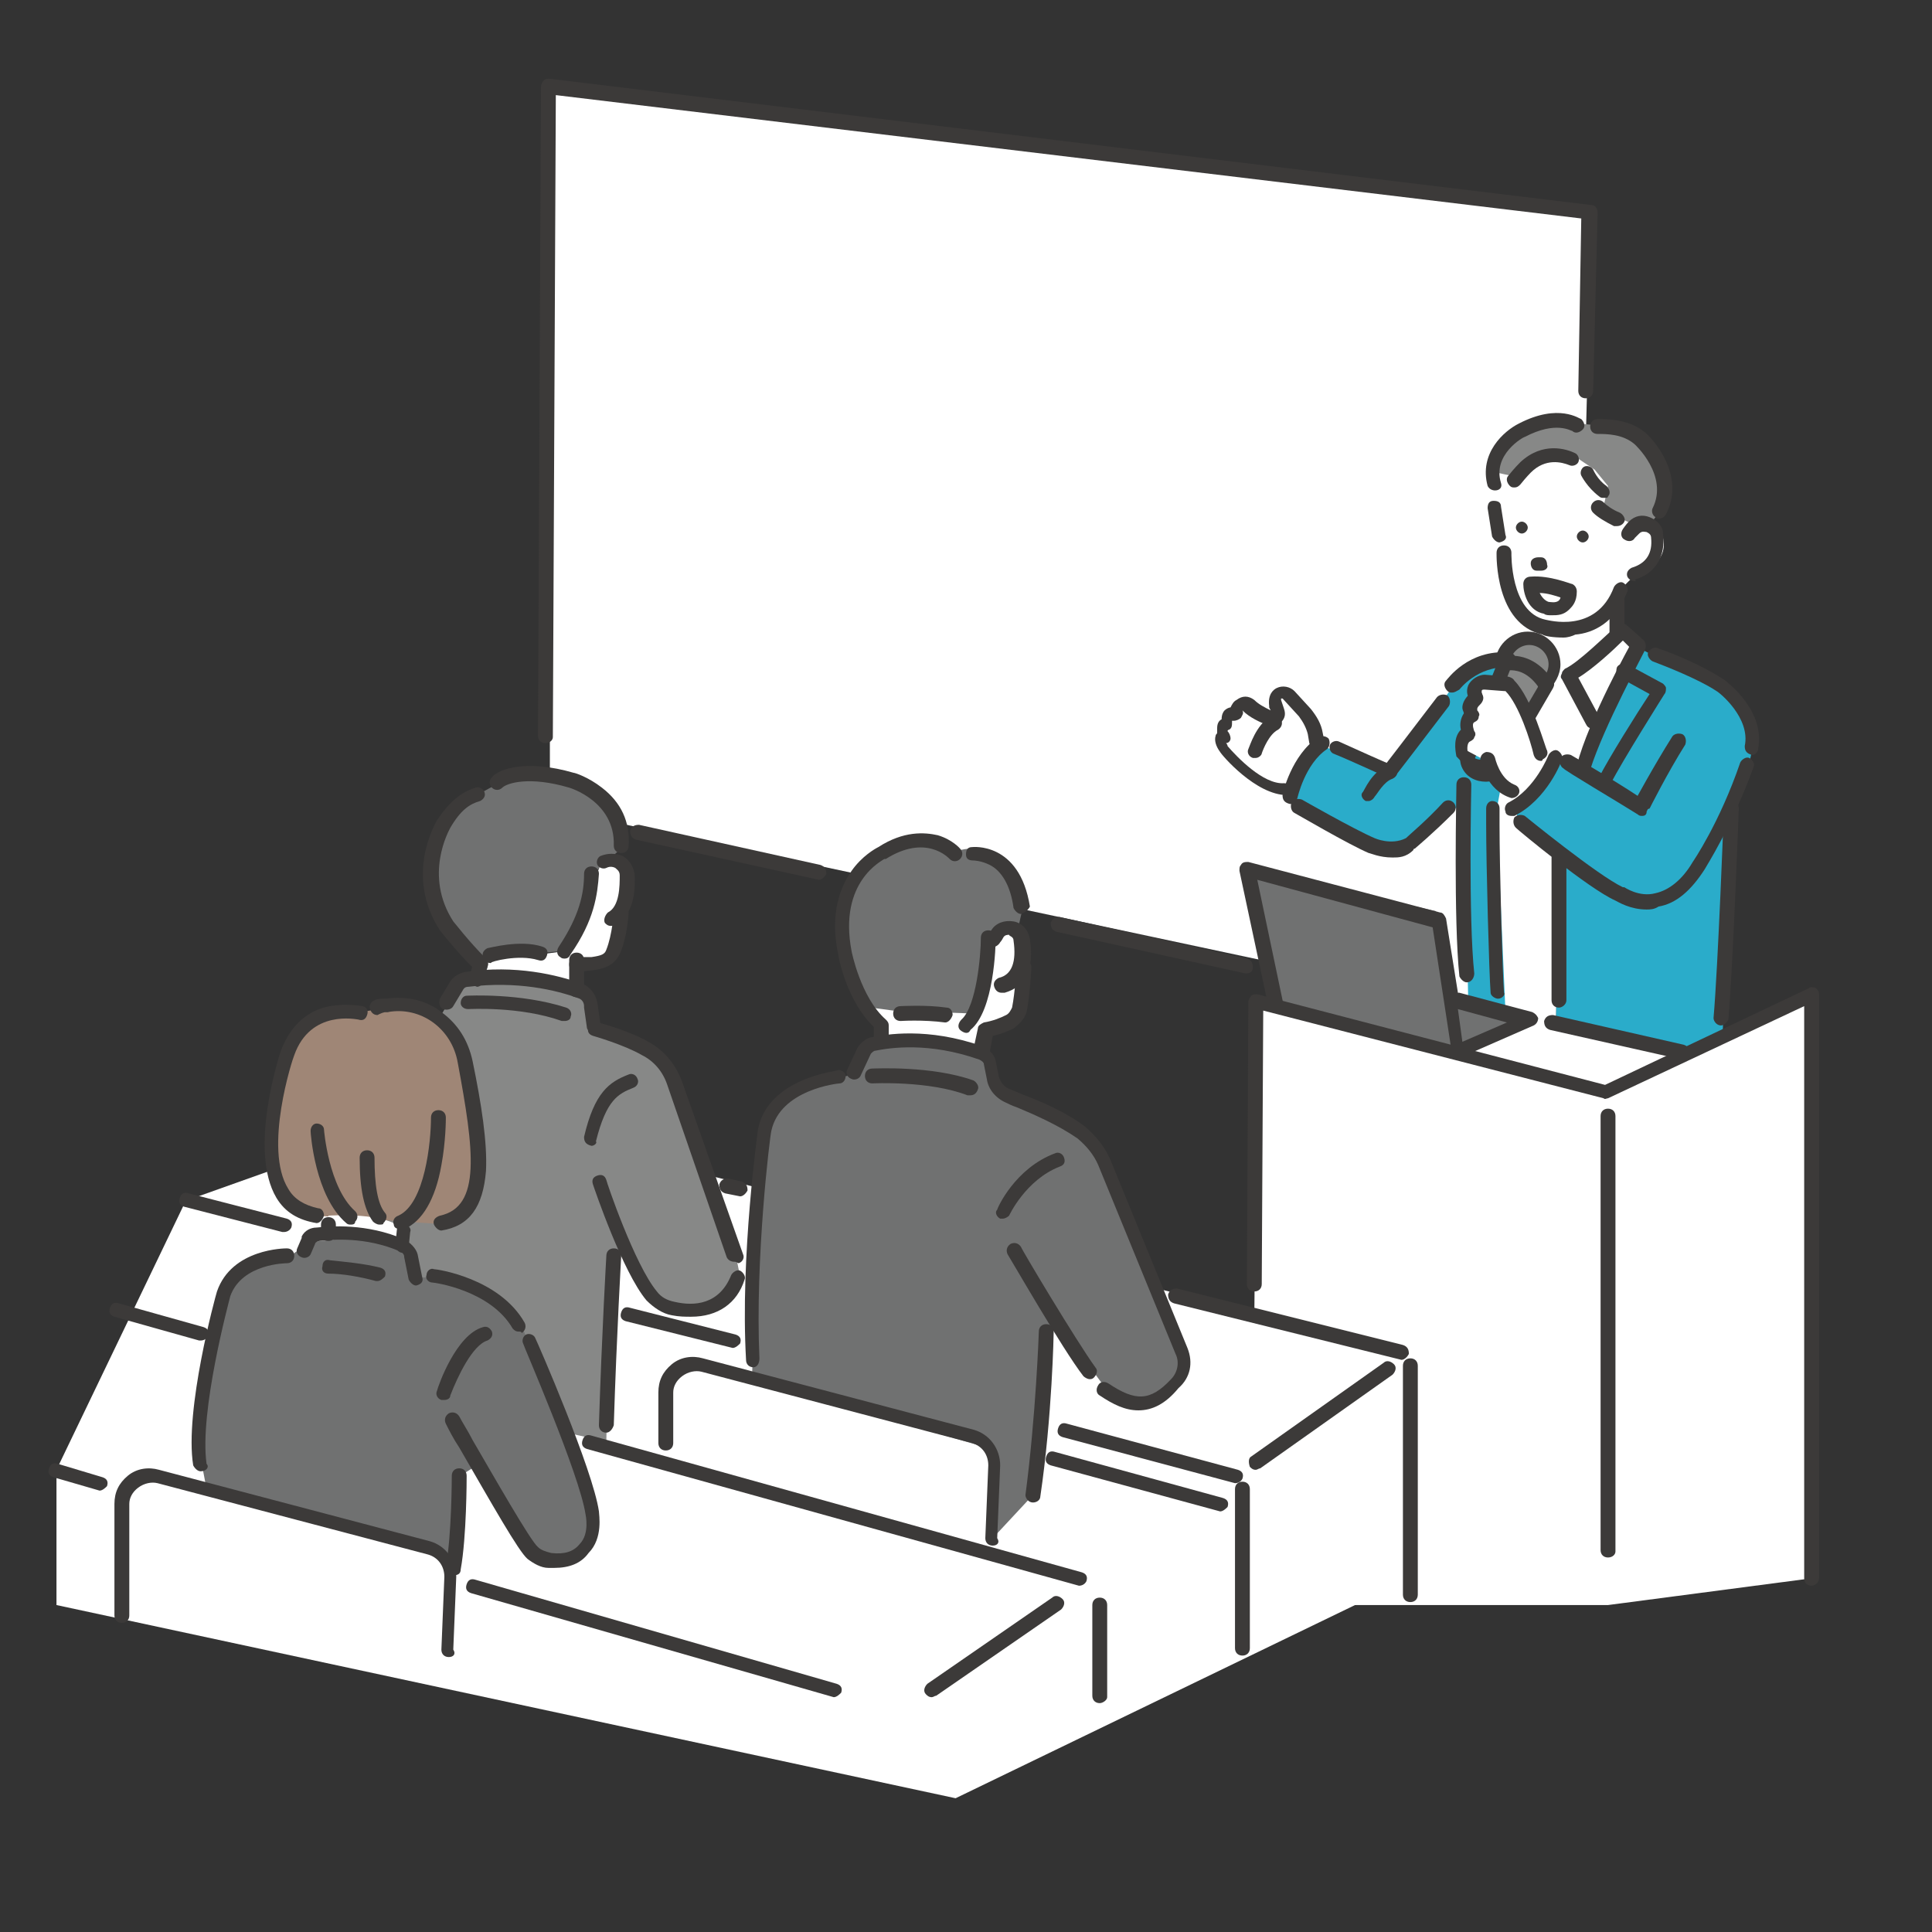<?xml version="1.0" encoding="utf-8"?>
<!-- Generator: Adobe Illustrator 28.1.0, SVG Export Plug-In . SVG Version: 6.00 Build 0)  -->
<svg version="1.1" id="レイヤー_1" xmlns="http://www.w3.org/2000/svg" xmlns:xlink="http://www.w3.org/1999/xlink" x="0px"
	 y="0px" viewBox="0 0 130 130" style="enable-background:new 0 0 130 130;" xml:space="preserve">
<rect x="0" y="0" width="130" height="130" fill="#333333" stroke="none"/>
<style type="text/css">
	.st0{fill:none;}
	.st1{fill:#FFFFFF;}
	.st2{fill:#878887;}
	.st3{fill:#2AACCA;}
	.st4{fill:#707171;}
	.st5{fill:#9F8676;}
	.st6{fill:#3C3A39;}
</style>
<rect class="st0" width="130" height="130"/>
<g>
	<polygon class="st1" points="37,5.8 37,54.4 98,67.4 105.8,64.1 107.1,14.4 	"/>
	<polygon class="st1" points="84.4,88.6 84.6,67.4 91.7,65.6 113.2,70.8 114.5,70.3 121.9,66.9 121.9,106.2 108.2,108 83.1,108 	"/>
	<polygon class="st1" points="3.8,98.9 12.5,80.8 29.9,74.6 94.9,91 94.9,106.2 64.3,121 3.8,108 	"/>
	<polygon class="st1" points="103,40.9 102.8,45.2 100.5,51.5 100.8,68.1 104.7,68.8 104.9,56.7 107.5,48.7 110.2,43.6 108.8,42.4 
		108.3,39.8 	"/>
	<path class="st2" d="M102.3,33.7l-1.8-1.6c0,0,0.3-4.8,5.7-3.6l2.2,0.2c0,0,4.4,0.8,3.3,5.7l-1.3,1.7L102.3,33.7z"/>
	<path class="st3" d="M101.5,44.4c0,0-2.8,0.1-3.6,1.6l-4.1,5.7l-4.9-1.5c0,0-2.3,1.6-2.1,3.5l0.7,0.8l5.4,2.7h1.5l3.1-2.6l1-0.5
		l0.3,13.5l2.5,0.5l-0.6-13.6l0.7-3.7L101.5,44.4z"/>
	<path class="st3" d="M109.9,43.4c0,0-3.1,6.7-3.4,8.2l-1.9-0.7c0,0-0.9,2.6-2.7,3.2l0.4,1.7l2.6,1.6l-0.2,11.4l8.3,2l1.5-0.5
		l1.2-0.3l0.2-0.1l0.6-14.9l1-3.2c0,0,0.5-0.8,0.4-2.5c0,0-1.3-4-5.9-4.8L109.9,43.4z"/>
	<path class="st2" d="M100,49.5l1.2-5.5c0,0,0.7-1.8,2.5-0.9c0,0,1.4,0.5,0.9,2.1l-2.9,4.9L100,49.5z"/>
	<path class="st4" d="M65.3,68.7c0,0-4.7-1.1-6.3-0.4c0,0-4.8-6.8,0-10.6c0,0,2.5-2.2,5.3-0.4c0,0,2.6-1.1,3.6,1.9l1,1.5l-0.4,1.8
		l-2,0.8C66.5,63.3,66.3,67.1,65.3,68.7z"/>
	<path class="st4" d="M32.2,65c0,0-3-2.8-3.3-6.5c0,0,0.1-4.2,3.2-5l1.8-1c0,0,4.9-0.8,7.2,2.1l0.8,2.4L40,58.7c0,0-0.9,4.2-2,5.3
		C38,64,34.8,64.1,32.2,65z"/>
	<path class="st4" d="M50.6,92.8L51,79.9c0,0,0.2-5.6,2.5-6.4l2.6-0.9l1.3-0.3l1.2-1.9c0,0,4.9-0.4,7.4,0.3l1,2.5l6,2.9
		c0,0,1.5,2.6,2.2,4.2L79.6,91c0,0,0.1,4.7-5,2.7l-3.3-4.5l-0.9,0.5l-0.9,10.9l-2.7,2.9l-0.1-6L50.6,92.8z"/>
	<path class="st2" d="M25.2,84.5L27,72.8l3.1-5.2l0.7-1.5c0,0,6.8-0.5,8.9,1.2l0.4,1.9l4,1.7l1.6,2.7l3.8,10.8l0.3,1.5
		c0,0-1.5,3.8-5.3,1.6L42.2,84L41,84.5L40.8,97L26,93.7L25.2,84.5z"/>
	<path class="st5" d="M21.3,81.8c0,0-3.7-0.7-3-5.7c0,0,0-9,6-8l2.3-0.4c0,0,5.2-0.7,5.4,7c0,0,2.2,5.7-1.8,7.7L21.3,81.8z"/>
	<path class="st4" d="M13.9,100.2l-0.4-2.1c0,0,0-9.7,2.5-12.3c0,0,2.3-1.5,3.4-1.2l1.4-1c0,0,5-0.8,6.4,0.4l0.8,2c0,0,4.8-0.7,7,3
		l1.2,2.8l3.7,10.3c0,0-0.5,4.3-4.2,2.4l-3.6-5.9l-1.3,0.8l-0.2,6.6l-1.6-1.6L13.9,100.2z"/>
	<path class="st1" d="M100.7,31.8L101,36l0.3,1.4c0,0,0.2,4.2,3.1,4.9c0,0,3.7,0.7,4.6-2.6l1.2-1.2c0,0,2.7-0.6,1.4-3.1h-1.5
		l-1.2-0.6l-1-0.7l0.3-1.4l-0.9-1.1l-1.5-1c0,0-2.3-0.7-3.7,1.5L100.7,31.8z"/>
	<path class="st1" d="M88.8,50.1c0,0-0.3-3.2-2.2-3.4L86,46.6l-0.2,1.7L84,47.4l-1.3,0.7l-0.5,1.7c0,0,1.8,2.7,4.4,3.2L88.8,50.1z"
		/>
	<path class="st1" d="M58.6,67.8l0.8,1V70l6.7,0.8l0.3-1.6l2-0.8l0.6-3c0,0,1-4.3-1.4-2.6l-0.9,0.4l-1.2,5L60.1,68L58.6,67.8z"/>
	<path class="st1" d="M32.2,64.9c0,0,1.4-1,4.3-0.7L38,64l1.8-4.4l0.7-1.6c0,0,1.4-1.2,1.6,0.9l-0.8,2.8l-0.3,3l-2.2,0.2v1.8
		L32,65.9L32.2,64.9z"/>
	<path class="st1" d="M21.8,83l0.3-1.2c0,0,4-0.3,5.1,1l-0.1,1C27.1,83.8,22.9,82.6,21.8,83z"/>
	<polygon class="st4" points="85.8,68.1 83.8,58.5 96.6,61.3 97.7,67.3 102.9,68.7 97.9,70.9 	"/>
	<path class="st6" d="M100.9,36.5c-0.2,0-0.4-0.2-0.5-0.4l-0.3-1.9c0-0.3,0.1-0.5,0.4-0.5s0.5,0.1,0.5,0.4l0.3,1.9
		C101.4,36.2,101.3,36.4,100.9,36.5C101,36.5,101,36.5,100.9,36.5z"/>
	<path class="st6" d="M105.2,42.9c-0.7,0-1.3-0.1-1.4-0.2c-3.2-0.7-3.1-5.3-3.1-5.5c0-0.3,0.2-0.5,0.5-0.5s0.5,0.2,0.5,0.5l0,0
		c0,0-0.1,4,2.3,4.5l0,0c0.1,0,3.4,1,4.6-2.2c0.1-0.2,0.4-0.4,0.6-0.3c0.2,0.1,0.4,0.4,0.3,0.6c-0.8,2.1-2.3,2.8-3.5,2.9
		C105.8,42.8,105.5,42.9,105.2,42.9z"/>
	<path class="st6" d="M110,39.1c-0.2,0-0.4-0.1-0.5-0.3c-0.1-0.3,0.1-0.5,0.3-0.6c1-0.3,1.4-1,1.3-2c0-0.2-0.1-0.3-0.3-0.4
		c-0.1,0-0.3-0.1-0.5,0.1c-0.2,0.2-0.3,0.3-0.3,0.3c-0.1,0.2-0.4,0.3-0.7,0.1c-0.2-0.1-0.3-0.4-0.1-0.7c0,0,0.2-0.3,0.4-0.5
		c0.4-0.4,0.9-0.5,1.4-0.3s0.9,0.6,0.9,1.1c0.2,1.5-0.5,2.7-1.9,3.1C110.1,39.1,110.1,39.1,110,39.1z"/>
	<path class="st6" d="M102.8,35.5c0,0.2-0.2,0.4-0.4,0.4s-0.4-0.2-0.4-0.4s0.2-0.4,0.4-0.4S102.8,35.3,102.8,35.5z"/>
	<path class="st6" d="M106.9,36.1c0,0.2-0.2,0.4-0.4,0.4c-0.2,0-0.4-0.2-0.4-0.4s0.2-0.4,0.4-0.4C106.7,35.7,106.9,35.9,106.9,36.1z
		"/>
	<path class="st6" d="M103.7,38.4L103.7,38.4h-0.3c-0.3,0-0.4-0.3-0.4-0.5c0-0.3,0.3-0.4,0.5-0.4h0.2c0.3,0,0.4,0.3,0.4,0.5
		C104.2,38.2,104,38.4,103.7,38.4z"/>
	<path class="st6" d="M104.4,41.4c-0.2,0-0.4,0-0.5-0.1c-1.1-0.2-1.4-1.4-1.4-2c0-0.3,0.2-0.5,0.5-0.5c1.3-0.1,2.7,0.5,2.8,0.5
		c0.2,0.1,0.3,0.3,0.3,0.5c0,0.7-0.3,1-0.5,1.2C105.2,41.4,104.8,41.4,104.4,41.4z M103.6,39.9c0.1,0.2,0.3,0.5,0.6,0.6l0,0
		c0.1,0,0.5,0.1,0.7-0.1c0,0,0.1-0.1,0.1-0.2C104.7,40.1,104.1,39.9,103.6,39.9z"/>
	<path class="st6" d="M101.9,32.8c-0.1,0-0.2,0-0.3-0.1c-0.2-0.2-0.3-0.5-0.1-0.7c0.4-0.5,0.7-0.8,0.8-0.9c1.5-1.4,3.1-0.9,3.7-0.6
		c0.2,0.1,0.3,0.4,0.2,0.6c-0.1,0.2-0.4,0.3-0.6,0.2c-0.5-0.2-1.6-0.5-2.6,0.5l0,0c0,0-0.3,0.3-0.7,0.8
		C102.2,32.7,102.1,32.8,101.9,32.8z"/>
	<path class="st6" d="M100.6,33c-0.2,0-0.4-0.1-0.5-0.3c-0.6-2.2,1.1-3.7,2.1-4.2c2.7-1.4,4.1-0.3,4.2-0.3c0.2,0.2,0.3,0.5,0.1,0.7
		c-0.2,0.2-0.5,0.3-0.7,0.1c-0.1,0-1.1-0.7-3.2,0.4c-0.1,0-2.2,1.2-1.6,3.1C101.1,32.8,100.9,33,100.6,33
		C100.7,33,100.6,33,100.6,33z"/>
	<path class="st6" d="M107.9,33.5c-0.1,0-0.2,0-0.3-0.1c-0.8-0.6-1.2-1.4-1.2-1.4c-0.1-0.2,0-0.5,0.2-0.6s0.5,0,0.6,0.2
		c0,0,0.3,0.7,0.9,1.1c0.2,0.2,0.3,0.5,0.1,0.7C108.2,33.5,108.1,33.5,107.9,33.5z"/>
	<path class="st6" d="M108.8,35.4c-0.1,0-0.1,0-0.2,0c-0.6-0.3-1.1-0.6-1.4-0.9c-0.2-0.2-0.2-0.5,0-0.7s0.5-0.2,0.7,0
		s0.6,0.5,1.1,0.7c0.2,0.1,0.4,0.4,0.3,0.6C109.2,35.3,109,35.4,108.8,35.4z"/>
	<path class="st6" d="M111.6,34.9c-0.1,0-0.2,0-0.2-0.1c-0.2-0.1-0.3-0.4-0.2-0.6c1.1-2.2-1.2-4.3-1.2-4.3c-0.8-0.7-1.9-0.7-2.5-0.7
		c-0.3,0-0.5-0.2-0.5-0.5s0.2-0.5,0.5-0.5c0.7,0,2.1,0,3.2,0.9c1,0.9,2.6,3.2,1.4,5.5C112,34.8,111.8,34.9,111.6,34.9z"/>
	<path class="st6" d="M104,46.6c-0.2,0-0.3-0.1-0.4-0.2c-0.2-0.2-0.1-0.5,0.1-0.7c0.3-0.2,0.5-0.6,0.5-1c0-0.7-0.6-1.3-1.3-1.3
		c-0.7,0-1.3,0.6-1.3,1.3c0,0.3-0.2,0.5-0.5,0.5s-0.5-0.2-0.5-0.5c0-1.2,1-2.2,2.2-2.2s2.2,1,2.2,2.2c0,0.7-0.4,1.4-0.9,1.8
		C104.2,46.5,104.1,46.6,104,46.6z"/>
	<path class="st6" d="M100,52.6c-0.7,0-1.3-0.3-1.6-0.9c-0.2-0.4-0.2-0.8,0-1.2l2.4-6c0.1-0.1,0.2-0.2,0.3-0.3
		c0.1,0,1.9-0.6,3.4,1.6c0.1,0.2,0.1,0.3,0,0.5l-3.2,5.5C101,52.3,100.5,52.6,100,52.6L100,52.6z M101.6,45.1l-2.3,5.8
		c-0.1,0.1,0,0.3,0,0.4c0.1,0.2,0.3,0.4,0.7,0.4c0.2,0,0.3-0.1,0.4-0.2l3.1-5.3C102.7,45.1,101.9,45.1,101.6,45.1z"/>
	<path class="st6" d="M93.5,52.4c-0.1,0-0.2,0-0.3-0.1c-0.2-0.2-0.3-0.5-0.1-0.7c0,0,1.7-2.2,3.6-4.7c0.2-0.2,0.5-0.2,0.7-0.1
		c0.2,0.2,0.2,0.5,0.1,0.7c-1.9,2.5-3.6,4.7-3.6,4.7C93.8,52.3,93.7,52.4,93.5,52.4z"/>
	<path class="st6" d="M93.7,57.7c-0.9,0-1.5-0.3-1.6-0.3c-1.4-0.6-4.8-2.6-5-2.7c-0.2-0.1-0.3-0.4-0.2-0.7c0.1-0.2,0.4-0.3,0.7-0.2
		c0,0,3.5,2,4.9,2.6c0,0,1.1,0.5,2.1,0c0.2-0.2,1.4-1.2,2.5-2.4c0.2-0.2,0.5-0.2,0.7,0s0.2,0.5,0,0.7c-1.4,1.4-2.6,2.4-2.6,2.4
		s-0.1,0-0.1,0.1C94.6,57.7,94.1,57.7,93.7,57.7z"/>
	<path class="st6" d="M93.3,52.2c-0.1,0-0.1,0-0.2,0c0,0-2.4-1.1-3.4-1.5c-0.2-0.1-0.3-0.4-0.2-0.6c0.1-0.2,0.4-0.3,0.6-0.2
		c0.9,0.4,3.3,1.5,3.4,1.5c0.2,0.1,0.3,0.4,0.2,0.6C93.7,52.1,93.5,52.2,93.3,52.2z"/>
	<path class="st6" d="M86.8,54.1L86.8,54.1c-0.4-0.1-0.5-0.3-0.5-0.6c0-0.1,0.6-2.7,2.4-3.9c0.2-0.1,0.5-0.1,0.7,0.1
		c0.1,0.2,0.1,0.5-0.1,0.7c-1.5,1-2,3.3-2,3.3C87.2,54,87,54.1,86.8,54.1z"/>
	<path class="st6" d="M86.6,53.5c-2.1,0-4.4-2.7-4.5-2.9l0,0c-0.3-0.4-0.4-0.8-0.3-1.1c0-0.1,0.1-0.1,0.1-0.2c0-0.1,0-0.2,0-0.3
		c0-0.3,0.1-0.5,0.3-0.6c0-0.3,0.1-0.5,0.2-0.6s0.3-0.2,0.4-0.2c0.1-0.2,0.2-0.4,0.4-0.5c0.4-0.3,0.8-0.3,1.2,0
		c0.3,0.3,0.7,0.5,1.1,0.7l-0.1-0.2v-0.1c-0.1-0.8,0.3-1.1,0.5-1.2c0.4-0.2,0.9-0.1,1.2,0.2l1.1,1.2c0.4,0.5,0.7,1,0.8,1.6l0.1,0.5
		c0,0.3-0.1,0.5-0.4,0.6c-0.3,0-0.5-0.1-0.6-0.4L88,49.4c-0.1-0.4-0.3-0.8-0.6-1.2L86.3,47h-0.1l0,0v0.1l0.2,0.6
		c0.1,0.3,0.1,0.6-0.2,0.9c-0.2,0.2-0.6,0.3-0.9,0.2c-0.5-0.2-1.2-0.5-1.7-1c0.1,0.2,0,0.3-0.1,0.5c-0.1,0.1-0.3,0.2-0.5,0.2h-0.1
		c0,0,0,0,0,0.1c0,0.2,0,0.4-0.2,0.5c0,0-0.1,0-0.1,0.1c0.1,0.1,0.2,0.3,0.2,0.5c0,0.1-0.1,0.3-0.3,0.3c0,0,0.1,0.1,0.1,0.2
		c0.6,0.7,2.4,2.6,3.8,2.5c0.3,0,0.5,0.2,0.5,0.5C87.1,53.3,86.9,53.5,86.6,53.5L86.6,53.5z"/>
	<path class="st6" d="M84.5,51c0,0-0.1,0-0.2,0c-0.3-0.1-0.4-0.4-0.3-0.6c0.1-0.2,0.5-1.6,1.5-2.2c0.2-0.1,0.5-0.1,0.7,0.2
		c0.1,0.2,0.1,0.5-0.2,0.7c-0.6,0.3-1,1.3-1.1,1.6C84.9,50.8,84.7,51,84.5,51z"/>
	<path class="st6" d="M97.7,46.6c-0.1,0-0.2,0-0.3-0.1c-0.2-0.2-0.3-0.5-0.1-0.7c0.1-0.1,1.5-2.1,4.2-1.9c0.3,0,0.5,0.2,0.5,0.5
		s-0.2,0.5-0.5,0.5c-2.1-0.1-3.3,1.5-3.3,1.5C98,46.5,97.9,46.6,97.7,46.6z"/>
	<path class="st6" d="M98.7,66.1c-0.2,0-0.4-0.2-0.5-0.4C97.8,61.9,98,53.2,98,52.8c0-0.3,0.2-0.5,0.5-0.5s0.5,0.2,0.5,0.5
		c0,0.1-0.2,9,0.2,12.7C99.2,65.8,99,66.1,98.7,66.1L98.7,66.1z"/>
	<path class="st6" d="M92.1,53.9c-0.1,0-0.1,0-0.2,0c-0.2-0.1-0.4-0.4-0.2-0.6c0.1-0.1,0.6-1.4,1.7-1.8c0.3-0.1,0.5,0.1,0.6,0.3
		c0.1,0.3-0.1,0.5-0.3,0.6c-0.6,0.2-1,1-1.2,1.2C92.4,53.8,92.2,53.9,92.1,53.9z"/>
	<path class="st6" d="M104.9,67.8L104.9,67.8c-0.3,0-0.5-0.2-0.5-0.5c0-1.9,0-3.1,0-4.5c0-1.3,0-2.8,0-5.1c0-0.3,0.2-0.5,0.5-0.5
		s0.5,0.2,0.5,0.5c0,2.3,0,3.8,0,5.1c0,1.4,0,2.6,0,4.5C105.4,67.6,105.1,67.8,104.9,67.8z"/>
	<path class="st6" d="M115.8,69C115.8,69,115.7,69,115.8,69c-0.3,0-0.5-0.3-0.5-0.5c0.3-3.4,0.7-14,0.7-14.1c0-0.3,0.2-0.5,0.5-0.5
		s0.5,0.2,0.5,0.5c0,0.1-0.4,10.8-0.7,14.2C116.2,68.8,116,69,115.8,69z"/>
	<path class="st6" d="M100.8,67.2c-0.2,0-0.5-0.2-0.5-0.4c-0.1-1.2-0.3-8.6-0.3-11.4c0-0.6,0-1,0-1c0-0.3,0.2-0.5,0.4-0.5
		c0.3,0,0.5,0.2,0.5,0.5c0,0,0,0.2,0,1.1c0,2.8,0.2,10.1,0.3,11.3C101.3,66.9,101.1,67.2,100.8,67.2L100.8,67.2z"/>
	<path class="st6" d="M113.2,71.3L113.2,71.3l-8.9-2c-0.3-0.1-0.4-0.3-0.4-0.6c0.1-0.3,0.3-0.4,0.6-0.4l8.8,2
		c0.3,0.1,0.4,0.3,0.4,0.6C113.6,71.1,113.4,71.3,113.2,71.3z"/>
	<path class="st1" d="M101.7,53.2c0,0-1.3-0.4-1.7-2l-1.5-0.8l0.3-0.8c0,0-0.7-0.6-0.1-1.1c0,0-0.5-1.2,0.2-1.3c0,0-0.2-1.1,0.8-1.2
		l1.7,0.3l1.2,1.5l1.1,2.8l0.6,0.9c0,0-1,2.3-1.9,2.4L101.7,53.2z"/>
	<path class="st6" d="M103.7,51.2c-0.2,0-0.4-0.1-0.5-0.4c-0.2-0.9-1-3.4-1.9-4.3c0,0,0,0-0.1,0l-1.3-0.1c-0.1,0-0.2,0-0.2,0.1v0.1
		c0.1,0.2,0.1,0.5-0.1,0.6c-0.2,0.2-0.5,0.1-0.7-0.1c-0.1-0.2-0.3-0.5-0.1-1c0.2-0.4,0.7-0.7,1.1-0.7l1.3,0.1c0.3,0,0.6,0.1,0.7,0.3
		c1.2,1.2,2.1,4.6,2.2,4.7c0.1,0.3-0.1,0.5-0.3,0.6C103.8,51.2,103.7,51.2,103.7,51.2z"/>
	<path class="st6" d="M101.7,53.7L101.7,53.7c-1.7-0.5-2.1-2.5-2.1-2.5c0-0.3,0.1-0.5,0.4-0.6c0.3,0,0.5,0.1,0.6,0.4
		c0,0,0.3,1.4,1.3,1.8c0.3,0.1,0.4,0.4,0.3,0.6C102.1,53.6,101.9,53.7,101.7,53.7z"/>
	<path class="st6" d="M101.7,54.9c-0.2,0-0.4-0.1-0.4-0.3c-0.1-0.2,0-0.5,0.2-0.6c1.8-0.9,2.7-3.2,2.7-3.2c0.1-0.2,0.4-0.4,0.6-0.3
		c0.2,0.1,0.4,0.4,0.3,0.6c0,0.1-1,2.7-3.2,3.8C101.8,54.9,101.8,54.9,101.7,54.9z"/>
	<path class="st6" d="M110.8,61.2c-1.1,0-1.9-0.5-2.1-0.6c-1.8-0.8-6.5-4.7-6.7-4.9s-0.2-0.5-0.1-0.7c0.2-0.2,0.5-0.2,0.7-0.1
		c0,0,4.9,4,6.6,4.8h0.1c0,0,1,0.7,2.1,0.4c0.9-0.2,1.8-0.9,2.5-2.1l0,0c0,0,1.8-2.6,3.2-6.7c0.1-0.2,0.4-0.4,0.6-0.3
		c0.2,0.1,0.4,0.4,0.3,0.6c-1.5,4.1-3.2,6.7-3.3,6.9c-0.9,1.4-1.9,2.3-3.1,2.5C111.3,61.2,111,61.2,110.8,61.2z"/>
	<path class="st6" d="M110.5,54.9c-0.1,0-0.2,0-0.3-0.1c-1.1-0.7-5-3-5-3.1c-0.2-0.1-0.3-0.4-0.2-0.7c0.1-0.2,0.4-0.3,0.7-0.2
		c0.2,0.1,3.9,2.3,5,3.1c0.2,0.1,0.3,0.4,0.1,0.7C110.8,54.8,110.7,54.9,110.5,54.9z"/>
	<path class="st6" d="M117.9,50.8C117.9,50.8,117.8,50.8,117.9,50.8c-0.4-0.1-0.5-0.3-0.5-0.6c0.4-1.9-1.7-3.6-1.9-3.7
		c-1.2-0.8-3.5-1.7-4.3-2c-0.2-0.1-0.4-0.4-0.3-0.6c0.1-0.2,0.4-0.4,0.6-0.3c1.2,0.4,3.3,1.3,4.6,2.2l0,0c0.1,0.1,2.7,2,2.2,4.6
		C118.3,50.6,118.1,50.8,117.9,50.8z"/>
	<path class="st6" d="M108.8,43.2c-0.3,0-0.5-0.2-0.5-0.5v-2.3c0-0.3,0.2-0.5,0.5-0.5s0.5,0.2,0.5,0.5v2.3
		C109.3,43,109.1,43.2,108.8,43.2z"/>
	<path class="st6" d="M107.1,49c-0.2,0-0.3-0.1-0.4-0.3l-1.6-3c-0.1-0.1-0.1-0.2,0-0.4c0-0.1,0.1-0.2,0.2-0.3
		c0.9-0.4,2.8-2.3,3.5-2.9c0.2-0.2,0.5-0.2,0.7,0l0.9,0.8c0.2,0.2,0.2,0.5,0,0.7s-0.5,0.2-0.7,0l-0.5-0.5c-0.6,0.6-2,1.9-3,2.5
		l1.4,2.6c0.1,0.2,0,0.5-0.2,0.6C107.3,49,107.2,49,107.1,49z"/>
	<path class="st6" d="M106.5,52.1L106.5,52.1c-0.4-0.1-0.5-0.3-0.4-0.6c0.8-3.1,3.6-8.1,3.7-8.3s0.4-0.3,0.7-0.2
		c0.2,0.1,0.3,0.4,0.2,0.7c0,0.1-2.8,5.2-3.7,8.1C106.9,52,106.7,52.1,106.5,52.1z"/>
	<path class="st6" d="M108,53.1c-0.1,0-0.2,0-0.2-0.1c-0.2-0.1-0.3-0.4-0.2-0.7c0.6-1.2,2.6-4.4,3.4-5.6l-2-1.1
		c-0.2-0.1-0.3-0.4-0.2-0.7c0.1-0.2,0.4-0.3,0.7-0.2l2.4,1.3c0.1,0.1,0.2,0.2,0.2,0.3s0,0.3-0.1,0.4c0,0-2.9,4.6-3.6,6
		C108.3,53,108.2,53.1,108,53.1z"/>
	<path class="st6" d="M110.4,54.6c-0.1,0-0.2,0-0.2-0.1c-0.2-0.1-0.3-0.4-0.2-0.6c0,0,1.3-2.4,2.5-4.3c0.1-0.2,0.4-0.3,0.7-0.2
		c0.2,0.1,0.3,0.4,0.2,0.7c-1.2,1.9-2.4,4.3-2.4,4.3C110.7,54.5,110.5,54.6,110.4,54.6z"/>
	<path class="st6" d="M98.1,71.3c-0.1,0-0.2,0-0.2-0.1c-0.1-0.1-0.2-0.2-0.2-0.3l-1.3-8.5l-11.8-3.2l1.7,8.1
		c0.1,0.3-0.1,0.5-0.4,0.6s-0.5-0.1-0.6-0.4l-1.9-8.9c0-0.2,0-0.3,0.1-0.4C83.6,58,83.8,58,84,58l12.9,3.4c0.2,0,0.3,0.2,0.4,0.4
		l0.8,5h0.1l4.9,1.3c0.2,0.1,0.3,0.2,0.4,0.4c0,0.2-0.1,0.4-0.3,0.5l-4.8,2.1C98.2,71.3,98.2,71.3,98.1,71.3z M98.1,67.9l0.3,2.2
		l3-1.3L98.1,67.9z"/>
	<path class="st6" d="M121.9,106.7c-0.3,0-0.5-0.2-0.5-0.5V67.7l-13.2,6.2c-0.1,0-0.2,0.1-0.3,0L85,68l-0.1,18.4
		c0,0.3-0.2,0.5-0.5,0.5s-0.5-0.2-0.5-0.5l0.1-19c0-0.1,0.1-0.3,0.2-0.4s0.3-0.1,0.4-0.1L108,73l13.7-6.5c0.1-0.1,0.3-0.1,0.5,0
		c0.1,0.1,0.2,0.2,0.2,0.4v39.3C122.4,106.5,122.1,106.7,121.9,106.7z"/>
	<path class="st6" d="M108.2,104.8c-0.3,0-0.5-0.2-0.5-0.5V75.1c0-0.3,0.2-0.5,0.5-0.5s0.5,0.2,0.5,0.5v29.3
		C108.7,104.6,108.5,104.8,108.2,104.8z"/>
	<path class="st6" d="M94.3,91.5L94.3,91.5L79,87.7c-0.3-0.1-0.4-0.3-0.4-0.6c0.1-0.3,0.3-0.4,0.6-0.4l15.2,3.8
		c0.3,0.1,0.4,0.3,0.4,0.6C94.7,91.3,94.5,91.5,94.3,91.5z"/>
	<path class="st6" d="M49.8,80.5L49.8,80.5l-1-0.2c-0.3-0.1-0.4-0.3-0.4-0.6c0.1-0.3,0.3-0.4,0.6-0.4l0.9,0.2
		c0.3,0.1,0.4,0.3,0.4,0.6C50.2,80.3,50,80.5,49.8,80.5z"/>
	<path class="st6" d="M83.1,99.8L83.1,99.8l-11.6-3.1c-0.3-0.1-0.4-0.3-0.3-0.6c0.1-0.3,0.3-0.4,0.6-0.3l11.5,3.1
		c0.3,0.1,0.4,0.3,0.3,0.6C83.5,99.7,83.3,99.8,83.1,99.8z"/>
	<path class="st6" d="M49.3,90.7L49.3,90.7l-7.2-1.8c-0.3-0.1-0.4-0.3-0.3-0.6s0.3-0.4,0.6-0.3l7.1,1.8c0.3,0.1,0.4,0.3,0.3,0.6
		C49.7,90.5,49.5,90.7,49.3,90.7z"/>
	<path class="st6" d="M19.1,82.9H19l-6.6-1.7c-0.3-0.1-0.4-0.3-0.3-0.6c0.1-0.3,0.3-0.4,0.6-0.3l6.6,1.7c0.3,0.1,0.4,0.3,0.3,0.6
		C19.5,82.8,19.3,82.9,19.1,82.9z"/>
	<path class="st6" d="M72.6,106.7L72.6,106.7l-33.1-9.2c-0.3-0.1-0.4-0.3-0.3-0.6c0.1-0.3,0.3-0.4,0.6-0.3l33,9.2
		c0.3,0.1,0.4,0.3,0.3,0.6C73,106.6,72.8,106.7,72.6,106.7z"/>
	<path class="st6" d="M13.5,90.2h-0.1l-5.7-1.6c-0.3-0.1-0.4-0.3-0.3-0.6c0.1-0.3,0.3-0.4,0.6-0.3l5.7,1.6c0.3,0.1,0.4,0.3,0.3,0.6
		C13.9,90.1,13.7,90.2,13.5,90.2z"/>
	<path class="st6" d="M94.9,107.8c-0.3,0-0.5-0.2-0.5-0.5V91.9c0-0.3,0.2-0.5,0.5-0.5s0.5,0.2,0.5,0.5v15.4
		C95.4,107.6,95.2,107.8,94.9,107.8z"/>
	<path class="st6" d="M83.6,111.4c-0.3,0-0.5-0.2-0.5-0.5v-10.7c0-0.3,0.2-0.5,0.5-0.5s0.5,0.2,0.5,0.5v10.7
		C84.1,111.2,83.9,111.4,83.6,111.4z"/>
	<path class="st6" d="M84.5,98.9c-0.2,0-0.3-0.1-0.4-0.2C84,98.4,84,98.1,84.2,98l8.9-6.3c0.2-0.2,0.5-0.1,0.7,0.1s0.1,0.5-0.1,0.7
		l-8.9,6.3C84.7,98.8,84.6,98.9,84.5,98.9z"/>
	<path class="st6" d="M62.7,114.2c-0.2,0-0.3-0.1-0.4-0.2c-0.2-0.2-0.1-0.5,0.1-0.7l8.4-5.8c0.2-0.2,0.5-0.1,0.7,0.1
		s0.1,0.5-0.1,0.7l-8.4,5.8C62.9,114.1,62.8,114.2,62.7,114.2z"/>
	<path class="st6" d="M74,114.6c-0.3,0-0.5-0.2-0.5-0.5V108c0-0.3,0.2-0.5,0.5-0.5s0.5,0.2,0.5,0.5v6.2
		C74.5,114.4,74.2,114.6,74,114.6z"/>
	<path class="st6" d="M55.1,59.2L55.1,59.2l-12.3-2.7c-0.3-0.1-0.4-0.3-0.4-0.6c0.1-0.3,0.3-0.4,0.6-0.4l12.2,2.7
		c0.3,0.1,0.4,0.3,0.4,0.6C55.5,59,55.3,59.2,55.1,59.2z"/>
	<path class="st6" d="M83.8,65.5L83.8,65.5l-12.7-2.8c-0.3-0.1-0.4-0.3-0.4-0.6c0.1-0.3,0.3-0.4,0.6-0.4l12.6,2.8
		c0.3,0.1,0.4,0.3,0.4,0.6C84.3,65.4,84.1,65.5,83.8,65.5z"/>
	<path class="st6" d="M36.7,50L36.7,50c-0.3,0-0.5-0.2-0.5-0.5l0.2-43.7c0-0.1,0.1-0.3,0.2-0.4c0.1-0.1,0.2-0.1,0.4-0.1l70.1,8.5
		c0.2,0,0.4,0.2,0.4,0.5l-0.3,12c0,0.3-0.2,0.5-0.5,0.5l0,0c-0.3,0-0.5-0.2-0.5-0.5l0.2-11.6l-69-8.3l-0.2,43.2
		C37.2,49.8,37,50,36.7,50z"/>
	<path class="st6" d="M41.1,62.3c-0.2,0-0.3-0.1-0.4-0.2c-0.1-0.2,0-0.5,0.2-0.7c0.8-0.4,0.8-1.8,0.8-2.5c0-0.3-0.2-0.4-0.3-0.5
		c-0.2-0.1-0.4-0.1-0.6,0c-0.2,0.1-0.5,0-0.6-0.2s0-0.5,0.2-0.6c0.5-0.2,1-0.2,1.5,0c0.5,0.3,0.7,0.7,0.8,1.2
		c0.1,1.7-0.3,2.9-1.3,3.4C41.3,62.3,41.2,62.3,41.1,62.3z"/>
	<path class="st6" d="M41.8,57.4L41.8,57.4c-0.3,0-0.5-0.2-0.5-0.5c0.1-3-3-3.9-3-3.9l0,0c-2.7-0.8-4.2-0.3-4.5,0
		c-0.2,0.2-0.5,0.2-0.7,0s-0.2-0.5,0-0.7c0.5-0.6,2.4-1.2,5.5-0.3c0.1,0,1,0.3,1.9,1c1.3,1,1.9,2.3,1.8,3.9
		C42.3,57.2,42.1,57.4,41.8,57.4z"/>
	<path class="st6" d="M38,64.5c-0.1,0-0.2,0-0.3-0.1c-0.2-0.1-0.3-0.4-0.1-0.7c1.4-2.1,1.7-3.6,1.7-4.9c0-0.3,0.2-0.5,0.5-0.5
		s0.5,0.2,0.5,0.5c-0.1,1.4-0.3,3.1-1.9,5.4C38.3,64.4,38.2,64.5,38,64.5z"/>
	<path class="st6" d="M32.2,65.3c-0.1,0-0.2,0-0.3-0.1c-1.3-1.3-2.3-2.6-2.3-2.6l0,0c-2.4-3.7-0.3-7.2-0.2-7.4l0,0
		C30.2,54,31,53.3,32,53c0.3-0.1,0.5,0.1,0.6,0.3c0.1,0.3-0.1,0.5-0.3,0.6c-0.7,0.2-1.3,0.6-2,1.8c-0.1,0.2-1.8,3.2,0.2,6.3
		c0.1,0.1,1,1.3,2.2,2.5c0.2,0.2,0.2,0.5,0,0.7C32.4,65.3,32.3,65.3,32.2,65.3z"/>
	<path class="st6" d="M38.8,65.4c-0.3,0-0.5-0.2-0.5-0.5s0.2-0.5,0.5-0.5h1c0.7-0.1,0.9-0.2,1-0.5c0.4-1,0.5-2.5,0.5-2.5
		c0-0.3,0.2-0.5,0.5-0.5s0.5,0.2,0.5,0.5c0,0.1-0.1,1.7-0.6,2.8c-0.4,0.8-1.1,1-1.9,1.1l0,0L38.8,65.4
		C38.9,65.4,38.8,65.4,38.8,65.4z"/>
	<path class="st6" d="M38.8,67.1L38.8,67.1c-0.3,0-0.5-0.2-0.5-0.5v-2c0-0.3,0.2-0.5,0.5-0.5l0,0c0.3,0,0.5,0.2,0.5,0.5v2
		C39.3,66.9,39.1,67.1,38.8,67.1z"/>
	<path class="st6" d="M32.1,66.4C32,66.4,32,66.4,32.1,66.4c-0.3-0.1-0.5-0.3-0.5-0.6l0.2-0.9c0-0.3,0.3-0.4,0.6-0.4
		s0.4,0.3,0.4,0.6L32.5,66C32.5,66.2,32.3,66.4,32.1,66.4z"/>
	<path class="st6" d="M33,64.8c-0.2,0-0.4-0.1-0.5-0.4s0.1-0.5,0.3-0.6c0.1,0,2.2-0.6,3.7-0.1c0.3,0.1,0.4,0.3,0.3,0.6
		c-0.1,0.3-0.3,0.4-0.6,0.3C34.9,64.2,33,64.7,33,64.8C33.1,64.7,33.1,64.8,33,64.8z"/>
	<path class="st6" d="M40,69.6c-0.2,0-0.4-0.2-0.5-0.4l-0.2-1.4c0,0,0,0,0-0.1c0-0.2-0.1-0.4-0.3-0.5c-1.6-0.6-4.2-1.2-7.5-0.8
		c-0.2,0-0.3,0.1-0.4,0.3l-0.6,1c-0.1,0.2-0.4,0.3-0.7,0.2c-0.2-0.1-0.3-0.4-0.2-0.7l0.6-1c0.2-0.4,0.6-0.7,1.1-0.8
		c3.4-0.5,6.2,0.2,7.9,0.8c0.5,0.2,0.9,0.7,1,1.3l0.2,1.4C40.5,69.3,40.3,69.6,40,69.6L40,69.6z"/>
	<path class="st6" d="M38,68.7c-0.1,0-0.1,0-0.2,0c-2.8-1-6.2-0.8-6.3-0.8c-0.3,0-0.5-0.2-0.5-0.4c0-0.3,0.2-0.5,0.4-0.5
		c0.1,0,3.6-0.2,6.7,0.8c0.3,0.1,0.4,0.4,0.3,0.6C38.4,68.6,38.2,68.7,38,68.7z"/>
	<path class="st6" d="M49.4,84.9c-0.2,0-0.4-0.1-0.5-0.3l-4-11.6c-0.3-0.9-0.9-1.6-1.7-2c-1.2-0.7-3.3-1.3-3.3-1.3
		c-0.3-0.1-0.4-0.3-0.3-0.6c0.1-0.3,0.3-0.4,0.6-0.3c0.1,0,2.3,0.6,3.6,1.4c1,0.6,1.7,1.5,2.1,2.6L50,84.4c0.1,0.2,0,0.5-0.3,0.6
		C49.5,84.9,49.5,84.9,49.4,84.9z"/>
	<path class="st6" d="M46.5,88.6c-0.4,0-0.8,0-1.3-0.1c-0.6-0.1-1.2-0.5-1.7-1c-1.6-1.9-3.5-7.5-3.6-7.8s0-0.5,0.3-0.6
		s0.5,0,0.6,0.3c0,0.1,1.9,5.7,3.4,7.5c0.3,0.4,0.7,0.6,1.2,0.7c1.3,0.3,3,0.2,3.8-1.8c0.1-0.2,0.4-0.4,0.6-0.3
		c0.2,0.1,0.4,0.4,0.3,0.6C49.6,87.7,48.3,88.6,46.5,88.6z"/>
	<path class="st6" d="M39.8,77.1L39.8,77.1c-0.4-0.1-0.5-0.3-0.5-0.6c0.7-3,1.7-3.7,3-4.2c0.2-0.1,0.5,0,0.6,0.3
		c0.1,0.2,0,0.5-0.3,0.6c-1,0.4-1.8,0.8-2.5,3.6C40.2,76.9,40,77.1,39.8,77.1z"/>
	<path class="st6" d="M40.8,96.4L40.8,96.4c-0.3,0-0.5-0.2-0.5-0.5c0.2-6.3,0.5-11.4,0.5-11.4c0-0.3,0.2-0.5,0.5-0.5
		s0.5,0.2,0.5,0.5c0,0.1-0.3,5.1-0.5,11.4C41.2,96.2,41,96.4,40.8,96.4z"/>
	<path class="st6" d="M59.3,70.6L59.3,70.6c-0.3,0-0.5-0.2-0.5-0.5v-1c-1.8-1.7-2.4-4.7-2.4-4.9c-0.6-2.8,0.2-4.6,0.9-5.6
		s1.6-1.5,1.8-1.6c1.7-1.1,3.1-1,4-0.8c1,0.3,1.5,0.9,1.5,0.9c0.2,0.2,0.2,0.5,0,0.7s-0.5,0.2-0.7,0c-0.1-0.1-1.6-1.7-4.3,0
		c0,0,0,0-0.1,0c-0.1,0.1-3.1,1.5-2.2,6.2l0,0c0,0,0.6,3.1,2.3,4.6c0.1,0.1,0.2,0.2,0.2,0.4v1.2C59.8,70.3,59.6,70.6,59.3,70.6z"/>
	<path class="st6" d="M76.6,94.9c-0.9,0-1.7-0.4-2.6-1c-0.2-0.1-0.3-0.4-0.1-0.7c0.1-0.2,0.4-0.3,0.7-0.1c1.8,1.2,2.8,1.2,4.2-0.3
		c0.4-0.4,0.6-1.1,0.3-1.7l-5.2-12.7c-0.3-0.7-0.8-1.3-1.4-1.8c-1.3-0.9-2.9-1.6-4.1-2.1c-0.3-0.1-0.5-0.2-0.7-0.3
		c-0.7-0.3-1.2-0.9-1.3-1.6l-0.2-1c0-0.1-0.1-0.2-0.3-0.3c-3.4-1.2-6-0.8-7-0.6c-0.1,0-0.2,0.1-0.3,0.2l-0.7,1.5
		c-0.1,0.2-0.4,0.3-0.6,0.2C57,72.5,56.9,72.2,57,72l0.7-1.5l0,0c0.2-0.3,0.5-0.6,0.9-0.7c1-0.2,3.8-0.7,7.5,0.6
		c0.4,0.2,0.8,0.5,0.9,1l0.2,1c0.1,0.4,0.4,0.8,0.8,0.9c0.2,0.1,0.5,0.2,0.7,0.3c1.3,0.5,3,1.2,4.3,2.2c0.7,0.6,1.3,1.3,1.7,2.2
		l5.2,12.7c0.4,1,0.2,2-0.6,2.7C78.4,94.5,77.5,94.9,76.6,94.9z"/>
	<path class="st6" d="M73.3,92.8c-0.1,0-0.3-0.1-0.4-0.2c-1.4-1.8-4.9-7.9-5.1-8.2c-0.1-0.2-0.1-0.5,0.2-0.7
		c0.2-0.1,0.5-0.1,0.7,0.2c0,0.1,3.7,6.3,5,8.1c0.2,0.2,0.1,0.5-0.1,0.7C73.5,92.8,73.4,92.8,73.3,92.8z"/>
	<path class="st6" d="M68.7,61.5c-0.2,0-0.4-0.2-0.5-0.4c-0.2-1.5-0.8-2.5-1.6-2.9c-0.6-0.3-1.1-0.3-1.1-0.3c-0.3,0-0.5-0.1-0.5-0.4
		c0-0.3,0.1-0.5,0.4-0.5c0,0,3.2-0.4,3.9,4C69.2,61.2,69,61.4,68.7,61.5L68.7,61.5z"/>
	<path class="st6" d="M67.4,66.8c-0.2,0-0.4-0.1-0.5-0.4s0.1-0.5,0.3-0.6c0.9-0.2,1.2-1.1,1-2.5c0-0.3-0.3-0.3-0.3-0.4
		c-0.1,0-0.3,0-0.4,0.2s-0.2,0.3-0.2,0.3c-0.1,0.2-0.4,0.4-0.6,0.3c-0.2-0.1-0.4-0.4-0.3-0.6c0,0,0.1-0.3,0.3-0.5
		c0.3-0.5,0.9-0.7,1.5-0.6c0.6,0.1,1,0.6,1.1,1.2c0.3,2-0.3,3.2-1.7,3.6C67.5,66.8,67.5,66.8,67.4,66.8z"/>
	<path class="st6" d="M66,71.2L66,71.2c-0.4-0.1-0.5-0.3-0.5-0.6l0.3-1.4c0-0.2,0.2-0.3,0.4-0.4c0.6-0.1,1.1-0.3,1.5-0.5
		c0.2-0.1,0.3-0.3,0.4-0.5c0.2-1,0.3-2.7,0.3-2.7c0-0.3,0.2-0.5,0.5-0.5s0.5,0.2,0.5,0.5c0,0.1-0.1,1.8-0.3,2.9
		c-0.1,0.5-0.5,0.9-0.9,1.2c-0.4,0.2-0.9,0.4-1.4,0.5l-0.2,1.1C66.4,71,66.2,71.2,66,71.2z"/>
	<path class="st6" d="M65,69.5c-0.1,0-0.3-0.1-0.4-0.2c-0.2-0.2-0.1-0.5,0.1-0.7c1-0.9,1.3-4.3,1.3-5.5c0-0.3,0.2-0.5,0.5-0.5
		s0.5,0.2,0.5,0.5c0,0.5-0.1,4.9-1.7,6.2C65.2,69.5,65.1,69.5,65,69.5z"/>
	<path class="st6" d="M63.6,68.8C63.5,68.8,63.5,68.8,63.6,68.8c-1.5-0.2-3-0.1-3-0.1c-0.3,0-0.5-0.2-0.5-0.5s0.2-0.5,0.5-0.5
		c0.1,0,1.7-0.1,3.1,0.1c0.3,0,0.4,0.3,0.4,0.5C64,68.6,63.8,68.8,63.6,68.8z"/>
	<path class="st6" d="M65.3,73.7c-0.1,0-0.1,0-0.2,0c-2.6-1-6.4-0.8-6.4-0.8c-0.3,0-0.5-0.2-0.5-0.5s0.2-0.5,0.5-0.5
		c0.2,0,4-0.2,6.8,0.8c0.2,0.1,0.4,0.4,0.3,0.6C65.7,73.6,65.5,73.7,65.3,73.7z"/>
	<path class="st6" d="M50.7,92c-0.3,0-0.5-0.2-0.5-0.5C49.8,84.5,51,76.1,51,76l0,0c0.7-3.5,5.3-3.9,5.4-4c0.3,0,0.5,0.2,0.5,0.4
		c0,0.3-0.2,0.5-0.4,0.5c-0.1,0-4,0.4-4.6,3.2c-0.1,0.4-1.1,8.6-0.8,15.3C51.1,91.8,50.9,92,50.7,92L50.7,92z"/>
	<path class="st6" d="M69.5,101.1L69.5,101.1c-0.3,0-0.5-0.3-0.5-0.5c0.7-5.3,0.9-10.9,0.9-11c0-0.3,0.2-0.5,0.5-0.5
		s0.5,0.2,0.5,0.5c0,0.1-0.1,5.7-0.9,11.1C70,100.9,69.8,101.1,69.5,101.1z"/>
	<path class="st6" d="M82.1,101.7L82.1,101.7l-11.4-3.1c-0.3-0.1-0.4-0.3-0.3-0.6c0.1-0.3,0.3-0.4,0.6-0.3l11.3,3.1
		c0.3,0.1,0.4,0.3,0.3,0.6C82.5,101.5,82.3,101.7,82.1,101.7z"/>
	<path class="st6" d="M28,86.5c-0.2,0-0.4-0.2-0.5-0.4l-0.3-1.5c0-0.2-0.1-0.3-0.3-0.4c-2.3-1-4.6-0.8-5.4-0.7
		c-0.1,0-0.3,0.1-0.3,0.2l-0.3,0.7c-0.1,0.2-0.4,0.3-0.6,0.2C20,84.5,19.9,84.2,20,84l0.3-0.7c0,0,0,0,0-0.1c0.2-0.4,0.6-0.6,1-0.6
		c0.9-0.1,3.4-0.3,5.9,0.8c0.4,0.2,0.8,0.6,0.9,1l0.3,1.5C28.5,86.2,28.4,86.4,28,86.5C28.1,86.5,28,86.5,28,86.5z"/>
	<path class="st6" d="M22.1,83.5c-0.3,0-0.5-0.2-0.5-0.5v-0.6c0-0.3,0.2-0.5,0.5-0.5s0.5,0.2,0.5,0.5V83
		C22.6,83.3,22.4,83.5,22.1,83.5z"/>
	<path class="st6" d="M27.1,84.3L27.1,84.3c-0.3,0-0.5-0.3-0.5-0.5l0.1-1c0-0.3,0.3-0.5,0.5-0.4c0.3,0,0.5,0.3,0.4,0.5l-0.1,1
		C27.6,84.1,27.4,84.3,27.1,84.3z"/>
	<path class="st6" d="M13.5,99c-0.2,0-0.4-0.2-0.5-0.4c-0.6-3.7,1.5-11.4,1.6-11.7l0,0c1-2.9,4.6-2.9,4.7-2.9c0.3,0,0.5,0.2,0.5,0.5
		S19.6,85,19.3,85c0,0-3,0-3.8,2.2c-0.1,0.4-2.1,7.8-1.6,11.3C14.1,98.7,13.9,99,13.5,99C13.6,99,13.6,99,13.5,99z"/>
	<path class="st6" d="M34.9,89.6c-0.2,0-0.3-0.1-0.4-0.2c-1.5-2.6-5.3-3.1-5.4-3.1c-0.3,0-0.5-0.3-0.4-0.5c0-0.3,0.3-0.5,0.5-0.4
		c0.2,0,4.4,0.6,6.1,3.6c0.1,0.2,0.1,0.5-0.2,0.7C35.1,89.6,35,89.6,34.9,89.6z"/>
	<path class="st6" d="M37.3,105.5c-0.1,0-0.2,0-0.4,0c-0.5,0-1-0.3-1.4-0.6c-0.6-0.5-2.4-3.7-4.6-7.5c-0.4-0.6-0.7-1.2-0.9-1.6
		c-0.1-0.2-0.1-0.5,0.2-0.7c0.2-0.1,0.5-0.1,0.7,0.2c0.2,0.4,0.6,1,0.9,1.6c1.4,2.4,3.9,6.8,4.4,7.2c0.2,0.2,0.5,0.3,0.9,0.4
		c0.9,0.1,1.5-0.1,1.9-0.6c0.7-0.7,0.4-2,0.4-2l0,0c-0.4-2.7-4.2-11.4-4.2-11.5c-0.1-0.2,0-0.5,0.2-0.6s0.5,0,0.6,0.2
		c0.2,0.4,3.9,8.9,4.3,11.7c0,0.2,0.3,1.8-0.7,2.8C39.1,105.2,38.3,105.5,37.3,105.5z"/>
	<path class="st6" d="M25.4,86.2h-0.1c-1.1-0.3-2.3-0.5-3.2-0.5c-0.3,0-0.5-0.2-0.4-0.5c0-0.3,0.2-0.5,0.5-0.4
		c0.9,0.1,2.2,0.2,3.4,0.5c0.3,0.1,0.4,0.3,0.3,0.6C25.8,86,25.6,86.2,25.4,86.2z"/>
	<path class="st6" d="M30.5,106L30.5,106c-0.3-0.1-0.5-0.3-0.5-0.6c0.4-2.1,0.4-6.1,0.4-6.1c0-0.3,0.2-0.5,0.5-0.5l0,0
		c0.3,0,0.5,0.2,0.5,0.5c0,0.2,0,4.1-0.4,6.3C31,105.9,30.8,106,30.5,106z"/>
	<path class="st6" d="M66.8,104L66.8,104c-0.3,0-0.5-0.2-0.5-0.5l0.2-4.9c0-0.7-0.4-1.3-1.1-1.5l-18.2-4.8c-0.4-0.1-0.9,0-1.3,0.3
		c-0.4,0.3-0.6,0.7-0.6,1.1v3.4c0,0.3-0.2,0.5-0.5,0.5s-0.5-0.2-0.5-0.5v-3.4c0-0.8,0.3-1.4,0.9-1.9c0.6-0.5,1.4-0.6,2.1-0.4
		l18.2,4.8c1.1,0.3,1.8,1.3,1.8,2.4l-0.2,4.9C67.3,103.8,67.1,104,66.8,104z"/>
	<path class="st6" d="M30.2,111.5L30.2,111.5c-0.3,0-0.5-0.2-0.5-0.5l0.2-4.9c0-0.7-0.4-1.3-1.1-1.5l-18.2-4.8
		c-0.4-0.1-0.9,0-1.3,0.3c-0.4,0.3-0.6,0.7-0.6,1.1v7.5c0,0.3-0.2,0.5-0.5,0.5s-0.5-0.2-0.5-0.5v-7.5c0-0.8,0.3-1.4,0.9-1.9
		c0.6-0.5,1.4-0.6,2.1-0.4l18.2,4.8c1.1,0.3,1.8,1.3,1.8,2.4l-0.2,4.9C30.7,111.3,30.5,111.5,30.2,111.5z"/>
	<path class="st6" d="M21.3,82.3C21.3,82.3,21.2,82.3,21.3,82.3c-1.2-0.2-2.1-0.7-2.7-1.7c-1.9-3.2,0.2-9.6,0.3-9.9l0,0
		c0.8-2.1,2.2-2.8,3.3-3c1.2-0.2,2.1,0,2.2,0c0.3,0.1,0.4,0.3,0.3,0.6c-0.1,0.3-0.3,0.4-0.6,0.3c-0.1,0-3.2-0.7-4.3,2.4
		c-0.1,0.2-2.1,6.3-0.4,9c0.4,0.7,1.1,1.1,2,1.3c0.3,0,0.4,0.3,0.4,0.5C21.7,82.1,21.5,82.3,21.3,82.3z"/>
	<path class="st6" d="M29.7,82.8c-0.2,0-0.4-0.2-0.5-0.4c-0.1-0.3,0.1-0.5,0.4-0.6c2.8-0.6,2.3-4.4,1.2-10.3
		c-0.4-2.3-2.5-3.8-4.7-3.4c-0.3,0-0.5-0.1-0.5-0.4s0.1-0.5,0.4-0.5c1.3-0.2,2.7,0.1,3.7,0.9c1.1,0.8,1.8,1.9,2.1,3.3
		c0.6,2.9,1,5.5,0.9,7.4C32.5,81.2,31.6,82.5,29.7,82.8C29.8,82.8,29.8,82.8,29.7,82.8z"/>
	<path class="st6" d="M25.4,68.3c-0.2,0-0.4-0.1-0.5-0.4s0.1-0.5,0.3-0.6c0.2-0.1,0.4-0.1,0.7-0.1c0.3,0,0.5,0.1,0.5,0.4
		s-0.1,0.5-0.4,0.5C25.8,68.1,25.6,68.2,25.4,68.3C25.5,68.3,25.4,68.3,25.4,68.3z"/>
	<path class="st6" d="M23.6,82.4c-0.1,0-0.2,0-0.3-0.1c-2.1-1.8-2.4-6-2.4-6.2c0-0.3,0.2-0.5,0.4-0.5c0.3,0,0.5,0.2,0.5,0.4l0,0
		c0,0,0.3,3.9,2.1,5.5c0.2,0.2,0.2,0.5,0,0.7C23.9,82.4,23.7,82.4,23.6,82.4z"/>
	<path class="st6" d="M25.5,82.4c-0.1,0-0.3-0.1-0.4-0.2c-0.6-0.8-0.9-2.2-0.9-4.3c0-0.3,0.2-0.5,0.5-0.5s0.5,0.2,0.5,0.5
		c0,1.8,0.2,3.1,0.7,3.7c0.2,0.2,0.1,0.5-0.1,0.7C25.8,82.4,25.7,82.4,25.5,82.4z"/>
	<path class="st6" d="M26.9,82.7c-0.2,0-0.4-0.1-0.4-0.3c-0.1-0.2,0-0.5,0.3-0.6c1.8-0.8,2.2-5,2.2-6.6c0-0.3,0.2-0.5,0.5-0.5l0,0
		c0.3,0,0.5,0.2,0.5,0.5c0,0.1,0,1.6-0.3,3.2c-0.4,2.3-1.3,3.8-2.5,4.3C27.1,82.6,27,82.7,26.9,82.7z"/>
	<path class="st6" d="M56.1,114.2L56.1,114.2l-24.4-7c-0.3-0.1-0.4-0.3-0.3-0.6c0.1-0.3,0.3-0.4,0.6-0.3l24.3,7
		c0.3,0.1,0.4,0.3,0.3,0.6C56.5,114,56.3,114.2,56.1,114.2z"/>
	<path class="st6" d="M6.7,100.3L6.7,100.3l-3.1-0.9c-0.3-0.1-0.4-0.3-0.3-0.6c0.1-0.3,0.3-0.4,0.6-0.3l3,0.9
		c0.3,0.1,0.4,0.3,0.3,0.6C7.1,100.1,6.9,100.3,6.7,100.3z"/>
	<path class="st6" d="M67.5,82c-0.1,0-0.1,0-0.2,0c-0.2-0.1-0.4-0.4-0.2-0.6c0-0.1,1.2-2.8,3.9-3.8c0.2-0.1,0.5,0,0.6,0.3
		s0,0.5-0.3,0.6c-2.3,0.9-3.4,3.3-3.4,3.3C67.8,81.9,67.6,82,67.5,82z"/>
	<path class="st6" d="M29.9,94.2c-0.1,0-0.1,0-0.2,0c-0.3-0.1-0.4-0.4-0.3-0.6c0.1-0.4,1.3-3.8,3.1-4.3c0.3-0.1,0.5,0.1,0.6,0.3
		c0.1,0.3-0.1,0.5-0.3,0.6c-1,0.3-2,2.4-2.5,3.7C30.3,94.1,30.1,94.2,29.9,94.2z"/>
	<path class="st6" d="M99.8,51.9c-1,0-1.6-0.8-1.7-0.9L98,50.9c-0.1-0.5-0.2-1.3,0.3-1.8c-0.1-0.4,0-0.8,0.2-1.1
		c0-0.1-0.1-0.2-0.1-0.4s0.1-0.6,0.6-1c0.2-0.2,0.5-0.1,0.7,0.1c0.2,0.2,0.1,0.5-0.1,0.7c-0.1,0.1-0.2,0.2-0.2,0.3v0.1
		c0.1,0.1,0.2,0.3,0.1,0.4c0,0.2-0.1,0.3-0.3,0.4c-0.2,0.1,0,0.6,0,0.6c0.1,0.1,0.1,0.3,0,0.4c0,0.1-0.1,0.2-0.3,0.3
		c-0.2,0.1-0.2,0.6-0.1,0.8c0.1,0.1,0.5,0.5,1,0.4c0.3,0,0.5,0.2,0.5,0.4c0,0.3-0.2,0.5-0.4,0.5C100,51.9,99.9,51.9,99.8,51.9z"/>
</g>
</svg>
